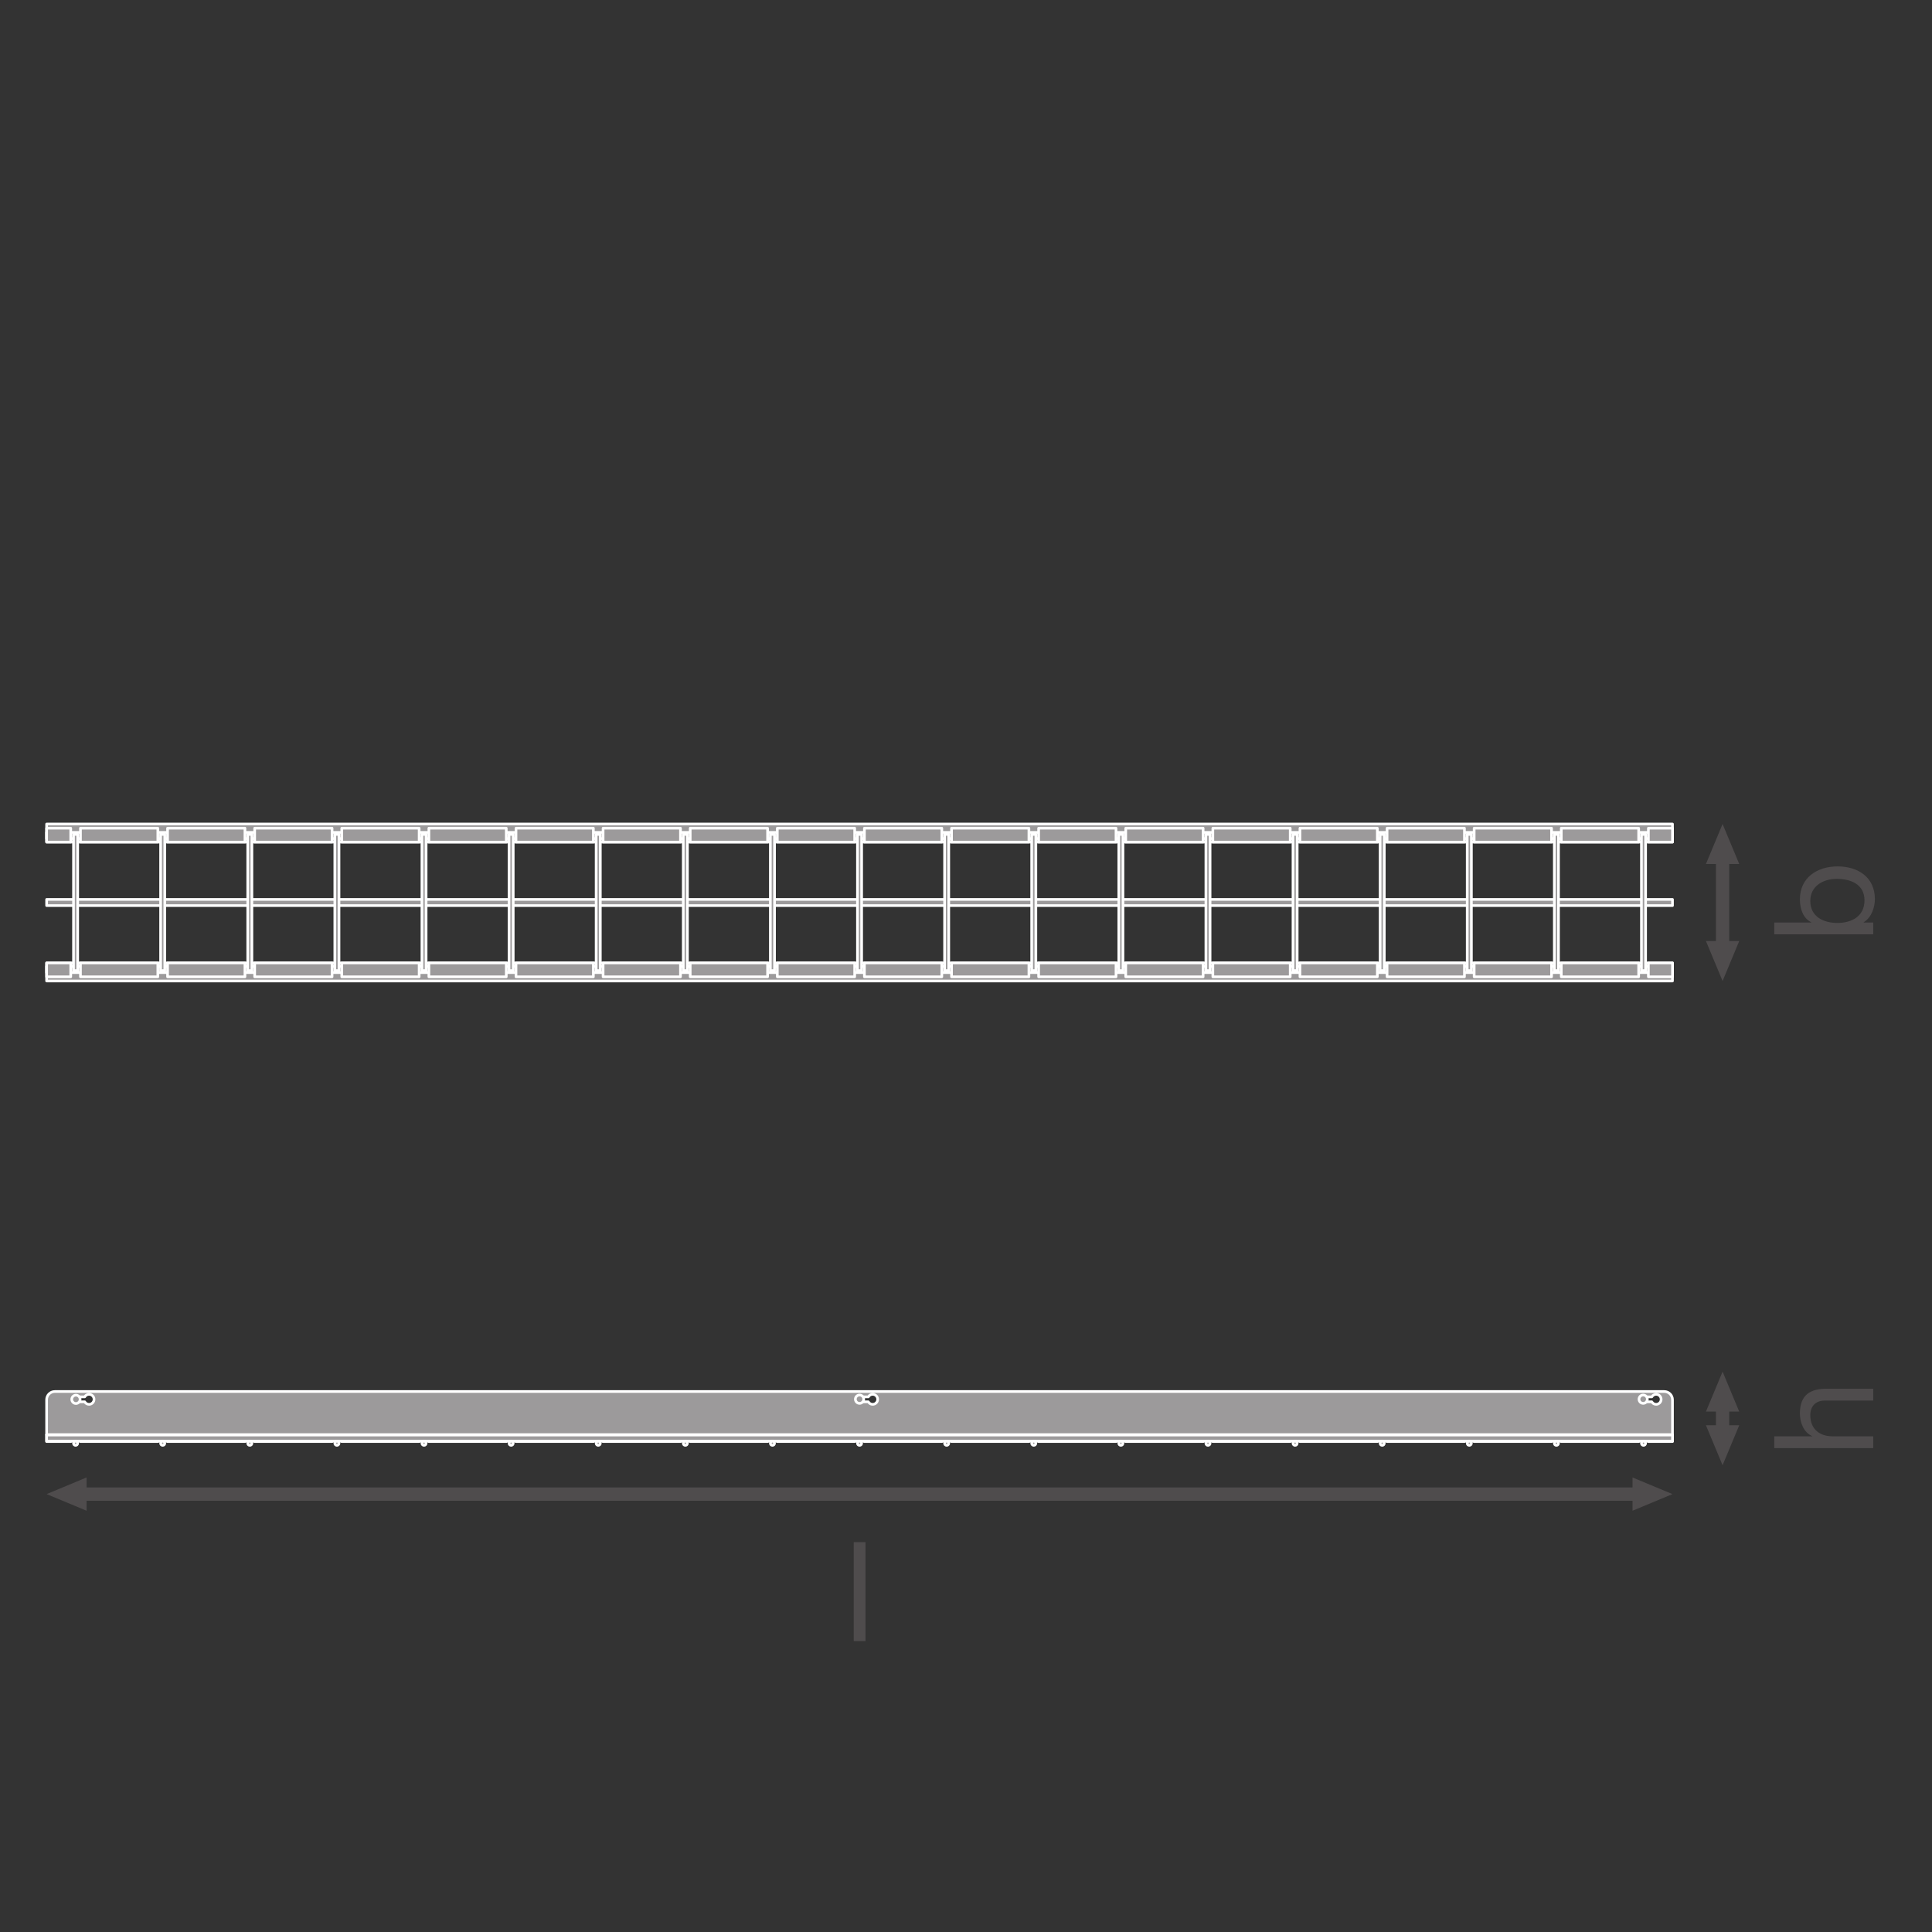 <?xml version="1.0" encoding="UTF-8" standalone="no"?>
<!-- Created with Inkscape (http://www.inkscape.org/) -->

<svg
   version="1.1"
   id="svg2413"
   xml:space="preserve"
   width="548.031"
   height="548.031"
   viewBox="0 0 548.031 548.031"
   xmlns="http://www.w3.org/2000/svg"
   xmlns:svg="http://www.w3.org/2000/svg"><rect x="0" y="0" width="548.031" height="548.031" fill="#333333" stroke="none"/><defs
     id="defs2417"><clipPath
       clipPathUnits="userSpaceOnUse"
       id="clipPath2671"><path
         d="M 0,411.023 H 411.023 V 0 H 0 Z"
         id="path2669" /></clipPath></defs><g
     id="g2419"
     transform="matrix(1.333,0,0,-1.333,0,548.031)"><g
       id="g2421"
       transform="translate(18.425,89.643)"><path
         d="M 0,0 -8.504,3.541 0,7.084 Z"
         style="fill:#4f4c4d;fill-opacity:1;fill-rule:nonzero;stroke:none"
         id="path2423" /></g><g
       id="g2425"
       transform="translate(347.397,89.643)"><path
         d="M 0,0 8.504,3.541 0,7.084 Z"
         style="fill:#4f4c4d;fill-opacity:1;fill-rule:nonzero;stroke:none"
         id="path2427" /></g><g
       id="g2429"
       transform="translate(349.343,93.184)"><path
         d="M 0,0 H -332.865"
         style="fill:none;stroke:#4f4c4d;stroke-width:2.835;stroke-linecap:butt;stroke-linejoin:round;stroke-miterlimit:3.864;stroke-dasharray:none;stroke-opacity:1"
         id="path2431" /></g><g
       id="g2433"
       transform="translate(370.104,210.876)"><path
         d="M 0,0 -3.541,-8.504 -7.084,0 Z"
         style="fill:#4f4c4d;fill-opacity:1;fill-rule:nonzero;stroke:none"
         id="path2435" /></g><g
       id="g2437"
       transform="translate(370.104,227.273)"><path
         d="M 0,0 -3.541,8.504 -7.084,0 Z"
         style="fill:#4f4c4d;fill-opacity:1;fill-rule:nonzero;stroke:none"
         id="path2439" /></g><g
       id="g2441"
       transform="translate(366.563,229.217)"><path
         d="M 0,0 V -20.288"
         style="fill:none;stroke:#4f4c4d;stroke-width:2.835;stroke-linecap:butt;stroke-linejoin:round;stroke-miterlimit:3.864;stroke-dasharray:none;stroke-opacity:1"
         id="path2443" /></g><g
       id="g2445"
       transform="translate(370.104,107.832)"><path
         d="M 0,0 -3.541,-8.504 -7.084,0 Z"
         style="fill:#4f4c4d;fill-opacity:1;fill-rule:nonzero;stroke:none"
         id="path2447" /></g><g
       id="g2449"
       transform="translate(370.104,110.739)"><path
         d="M 0,0 -3.541,8.504 -7.084,0 Z"
         style="fill:#4f4c4d;fill-opacity:1;fill-rule:nonzero;stroke:none"
         id="path2451" /></g><g
       id="g2453"
       transform="translate(366.563,112.683)"><path
         d="M 0,0 V -6.799"
         style="fill:none;stroke:#4f4c4d;stroke-width:2.835;stroke-linecap:butt;stroke-linejoin:round;stroke-miterlimit:3.864;stroke-dasharray:none;stroke-opacity:1"
         id="path2455" /></g><path
       d="M 355.901,235.777 H 9.921 v -3.843 h 345.98 z"
       style="fill:#9c9a9b;fill-opacity:1;fill-rule:nonzero;stroke:#ffffff;stroke-width:0.567;stroke-linecap:butt;stroke-linejoin:round;stroke-miterlimit:3.864;stroke-dasharray:none;stroke-opacity:1"
       id="path2457" /><path
       d="M 355.901,206.216 H 9.921 v -3.843 h 345.98 z"
       style="fill:#9c9a9b;fill-opacity:1;fill-rule:nonzero;stroke:#ffffff;stroke-width:0.567;stroke-linecap:butt;stroke-linejoin:round;stroke-miterlimit:3.864;stroke-dasharray:none;stroke-opacity:1"
       id="path2459" /><path
       d="m 9.921,233.988 h 345.98 v -1.315 H 9.921 Z"
       style="fill:#9c9a9b;fill-opacity:1;fill-rule:nonzero;stroke:#ffffff;stroke-width:0.567;stroke-linecap:butt;stroke-linejoin:round;stroke-miterlimit:3.864;stroke-dasharray:none;stroke-opacity:1"
       id="path2461" /><path
       d="m 9.922,219.732 h 345.979 v -1.315 H 9.922 Z"
       style="fill:#9c9a9b;fill-opacity:1;fill-rule:nonzero;stroke:#ffffff;stroke-width:0.567;stroke-linecap:butt;stroke-linejoin:round;stroke-miterlimit:3.864;stroke-dasharray:none;stroke-opacity:1"
       id="path2463" /><path
       d="m 9.921,205.477 h 345.98 v -1.315 H 9.921 Z"
       style="fill:#9c9a9b;fill-opacity:1;fill-rule:nonzero;stroke:#ffffff;stroke-width:0.567;stroke-linecap:butt;stroke-linejoin:round;stroke-miterlimit:3.864;stroke-dasharray:none;stroke-opacity:1"
       id="path2465" /><path
       d="m 34.178,204.59 h 0.887 v 28.97 h -0.887 z"
       style="fill:#9c9a9b;fill-opacity:1;fill-rule:nonzero;stroke:none"
       id="path2467" /><path
       d="m 35.066,204.59 h -0.887 v 28.97 h 0.887 z"
       style="fill:none;stroke:#ffffff;stroke-width:0.567;stroke-linecap:butt;stroke-linejoin:round;stroke-miterlimit:3.864;stroke-dasharray:none;stroke-opacity:1"
       id="path2469" /><path
       d="m 52.715,204.59 h 0.887 v 28.97 h -0.887 z"
       style="fill:#9c9a9b;fill-opacity:1;fill-rule:nonzero;stroke:none"
       id="path2471" /><path
       d="m 53.602,204.59 h -0.887 v 28.97 h 0.887 z"
       style="fill:none;stroke:#ffffff;stroke-width:0.567;stroke-linecap:butt;stroke-linejoin:round;stroke-miterlimit:3.864;stroke-dasharray:none;stroke-opacity:1"
       id="path2473" /><path
       d="m 71.251,204.59 h 0.887 v 28.97 h -0.887 z"
       style="fill:#9c9a9b;fill-opacity:1;fill-rule:nonzero;stroke:none"
       id="path2475" /><path
       d="m 72.138,204.59 h -0.887 v 28.97 h 0.887 z"
       style="fill:none;stroke:#ffffff;stroke-width:0.567;stroke-linecap:butt;stroke-linejoin:round;stroke-miterlimit:3.864;stroke-dasharray:none;stroke-opacity:1"
       id="path2477" /><path
       d="m 89.788,204.59 h 0.887 v 28.97 h -0.887 z"
       style="fill:#9c9a9b;fill-opacity:1;fill-rule:nonzero;stroke:none"
       id="path2479" /><path
       d="m 90.674,204.59 h -0.887 v 28.97 h 0.887 z"
       style="fill:none;stroke:#ffffff;stroke-width:0.567;stroke-linecap:butt;stroke-linejoin:round;stroke-miterlimit:3.864;stroke-dasharray:none;stroke-opacity:1"
       id="path2481" /><path
       d="m 108.324,204.59 h 0.887 v 28.97 h -0.887 z"
       style="fill:#9c9a9b;fill-opacity:1;fill-rule:nonzero;stroke:none"
       id="path2483" /><path
       d="m 109.21,204.59 h -0.887 v 28.97 h 0.887 z"
       style="fill:none;stroke:#ffffff;stroke-width:0.567;stroke-linecap:butt;stroke-linejoin:round;stroke-miterlimit:3.864;stroke-dasharray:none;stroke-opacity:1"
       id="path2485" /><path
       d="m 126.859,204.59 h 0.887 v 28.97 h -0.887 z"
       style="fill:#9c9a9b;fill-opacity:1;fill-rule:nonzero;stroke:none"
       id="path2487" /><path
       d="m 127.747,204.59 h -0.887 v 28.97 h 0.887 z"
       style="fill:none;stroke:#ffffff;stroke-width:0.567;stroke-linecap:butt;stroke-linejoin:round;stroke-miterlimit:3.864;stroke-dasharray:none;stroke-opacity:1"
       id="path2489" /><path
       d="m 145.396,204.59 h 0.887 v 28.97 h -0.887 z"
       style="fill:#9c9a9b;fill-opacity:1;fill-rule:nonzero;stroke:none"
       id="path2491" /><path
       d="m 146.283,204.59 h -0.887 v 28.97 h 0.887 z"
       style="fill:none;stroke:#ffffff;stroke-width:0.567;stroke-linecap:butt;stroke-linejoin:round;stroke-miterlimit:3.864;stroke-dasharray:none;stroke-opacity:1"
       id="path2493" /><path
       d="m 163.932,204.59 h 0.887 v 28.97 h -0.887 z"
       style="fill:#9c9a9b;fill-opacity:1;fill-rule:nonzero;stroke:none"
       id="path2495" /><path
       d="m 164.819,204.59 h -0.887 v 28.97 h 0.887 z"
       style="fill:none;stroke:#ffffff;stroke-width:0.567;stroke-linecap:butt;stroke-linejoin:round;stroke-miterlimit:3.864;stroke-dasharray:none;stroke-opacity:1"
       id="path2497" /><path
       d="m 182.469,204.59 h 0.886 v 28.97 h -0.886 z"
       style="fill:#9c9a9b;fill-opacity:1;fill-rule:nonzero;stroke:none"
       id="path2499" /><path
       d="m 183.355,204.59 h -0.887 v 28.97 h 0.887 z"
       style="fill:none;stroke:#ffffff;stroke-width:0.567;stroke-linecap:butt;stroke-linejoin:round;stroke-miterlimit:3.864;stroke-dasharray:none;stroke-opacity:1"
       id="path2501" /><path
       d="m 201.005,204.59 h 0.887 v 28.97 h -0.887 z"
       style="fill:#9c9a9b;fill-opacity:1;fill-rule:nonzero;stroke:none"
       id="path2503" /><path
       d="m 201.892,204.59 h -0.887 v 28.97 h 0.887 z"
       style="fill:none;stroke:#ffffff;stroke-width:0.567;stroke-linecap:butt;stroke-linejoin:round;stroke-miterlimit:3.864;stroke-dasharray:none;stroke-opacity:1"
       id="path2505" /><path
       d="m 219.541,204.59 h 0.887 v 28.97 h -0.887 z"
       style="fill:#9c9a9b;fill-opacity:1;fill-rule:nonzero;stroke:none"
       id="path2507" /><path
       d="m 220.428,204.59 h -0.887 v 28.97 h 0.887 z"
       style="fill:none;stroke:#ffffff;stroke-width:0.567;stroke-linecap:butt;stroke-linejoin:round;stroke-miterlimit:3.864;stroke-dasharray:none;stroke-opacity:1"
       id="path2509" /><path
       d="m 238.077,204.59 h 0.887 v 28.97 h -0.887 z"
       style="fill:#9c9a9b;fill-opacity:1;fill-rule:nonzero;stroke:none"
       id="path2511" /><path
       d="m 238.964,204.59 h -0.887 v 28.97 h 0.887 z"
       style="fill:none;stroke:#ffffff;stroke-width:0.567;stroke-linecap:butt;stroke-linejoin:round;stroke-miterlimit:3.864;stroke-dasharray:none;stroke-opacity:1"
       id="path2513" /><path
       d="m 256.613,204.59 h 0.886 v 28.97 h -0.886 z"
       style="fill:#9c9a9b;fill-opacity:1;fill-rule:nonzero;stroke:none"
       id="path2515" /><path
       d="m 257.5,204.59 h -0.887 v 28.97 h 0.887 z"
       style="fill:none;stroke:#ffffff;stroke-width:0.567;stroke-linecap:butt;stroke-linejoin:round;stroke-miterlimit:3.864;stroke-dasharray:none;stroke-opacity:1"
       id="path2517" /><path
       d="m 275.15,204.59 h 0.887 v 28.97 h -0.887 z"
       style="fill:#9c9a9b;fill-opacity:1;fill-rule:nonzero;stroke:none"
       id="path2519" /><path
       d="m 276.037,204.59 h -0.887 v 28.97 h 0.887 z"
       style="fill:none;stroke:#ffffff;stroke-width:0.567;stroke-linecap:butt;stroke-linejoin:round;stroke-miterlimit:3.864;stroke-dasharray:none;stroke-opacity:1"
       id="path2521" /><path
       d="m 293.686,204.59 h 0.887 v 28.97 h -0.887 z"
       style="fill:#9c9a9b;fill-opacity:1;fill-rule:nonzero;stroke:none"
       id="path2523" /><path
       d="m 294.573,204.59 h -0.887 v 28.97 h 0.887 z"
       style="fill:none;stroke:#ffffff;stroke-width:0.567;stroke-linecap:butt;stroke-linejoin:round;stroke-miterlimit:3.864;stroke-dasharray:none;stroke-opacity:1"
       id="path2525" /><path
       d="m 312.222,204.59 h 0.887 v 28.97 h -0.887 z"
       style="fill:#9c9a9b;fill-opacity:1;fill-rule:nonzero;stroke:none"
       id="path2527" /><path
       d="m 313.109,204.59 h -0.887 v 28.97 h 0.887 z"
       style="fill:none;stroke:#ffffff;stroke-width:0.567;stroke-linecap:butt;stroke-linejoin:round;stroke-miterlimit:3.864;stroke-dasharray:none;stroke-opacity:1"
       id="path2529" /><path
       d="m 330.758,204.59 h 0.887 v 28.97 h -0.887 z"
       style="fill:#9c9a9b;fill-opacity:1;fill-rule:nonzero;stroke:none"
       id="path2531" /><path
       d="m 331.645,204.59 h -0.887 v 28.97 h 0.887 z"
       style="fill:none;stroke:#ffffff;stroke-width:0.567;stroke-linecap:butt;stroke-linejoin:round;stroke-miterlimit:3.864;stroke-dasharray:none;stroke-opacity:1"
       id="path2533" /><path
       d="m 349.294,204.59 h 0.887 v 28.97 h -0.887 z"
       style="fill:#9c9a9b;fill-opacity:1;fill-rule:nonzero;stroke:none"
       id="path2535" /><path
       d="m 349.293,204.59 h 0.887 v 28.97 h -0.887 z"
       style="fill:none;stroke:#ffffff;stroke-width:0.567;stroke-linecap:butt;stroke-linejoin:round;stroke-miterlimit:3.864;stroke-dasharray:none;stroke-opacity:1"
       id="path2537" /><path
       d="m 15.643,204.59 h 0.887 v 28.97 h -0.887 z"
       style="fill:#9c9a9b;fill-opacity:1;fill-rule:nonzero;stroke:none"
       id="path2539" /><path
       d="m 16.529,204.59 h -0.887 v 28.97 h 0.887 z"
       style="fill:none;stroke:#ffffff;stroke-width:0.567;stroke-linecap:butt;stroke-linejoin:round;stroke-miterlimit:3.864;stroke-dasharray:none;stroke-opacity:1"
       id="path2541" /><path
       d="m 15.051,231.934 h -5.13 v 2.956 h 5.13 z"
       style="fill:#9c9a9b;fill-opacity:1;fill-rule:nonzero;stroke:#ffffff;stroke-width:0.567;stroke-linecap:butt;stroke-linejoin:round;stroke-miterlimit:3.864;stroke-dasharray:none;stroke-opacity:1"
       id="path2543" /><path
       d="M 33.587,231.934 H 17.12 v 2.956 h 16.467 z"
       style="fill:#9c9a9b;fill-opacity:1;fill-rule:nonzero;stroke:#ffffff;stroke-width:0.567;stroke-linecap:butt;stroke-linejoin:round;stroke-miterlimit:3.864;stroke-dasharray:none;stroke-opacity:1"
       id="path2545" /><path
       d="m 15.051,206.216 h -5.13 v -2.956 h 5.13 z"
       style="fill:#9c9a9b;fill-opacity:1;fill-rule:nonzero;stroke:#ffffff;stroke-width:0.567;stroke-linecap:butt;stroke-linejoin:round;stroke-miterlimit:3.864;stroke-dasharray:none;stroke-opacity:1"
       id="path2547" /><path
       d="M 33.587,206.216 H 17.12 v -2.956 h 16.467 z"
       style="fill:#9c9a9b;fill-opacity:1;fill-rule:nonzero;stroke:#ffffff;stroke-width:0.567;stroke-linecap:butt;stroke-linejoin:round;stroke-miterlimit:3.864;stroke-dasharray:none;stroke-opacity:1"
       id="path2549" /><path
       d="M 52.124,231.934 H 35.657 v 2.956 h 16.467 z"
       style="fill:#9c9a9b;fill-opacity:1;fill-rule:nonzero;stroke:#ffffff;stroke-width:0.567;stroke-linecap:butt;stroke-linejoin:round;stroke-miterlimit:3.864;stroke-dasharray:none;stroke-opacity:1"
       id="path2551" /><path
       d="M 52.124,206.216 H 35.657 v -2.956 h 16.467 z"
       style="fill:#9c9a9b;fill-opacity:1;fill-rule:nonzero;stroke:#ffffff;stroke-width:0.567;stroke-linecap:butt;stroke-linejoin:round;stroke-miterlimit:3.864;stroke-dasharray:none;stroke-opacity:1"
       id="path2553" /><path
       d="M 70.66,231.934 H 54.193 v 2.956 H 70.66 Z"
       style="fill:#9c9a9b;fill-opacity:1;fill-rule:nonzero;stroke:#ffffff;stroke-width:0.567;stroke-linecap:butt;stroke-linejoin:round;stroke-miterlimit:3.864;stroke-dasharray:none;stroke-opacity:1"
       id="path2555" /><path
       d="M 70.66,206.216 H 54.193 V 203.26 H 70.66 Z"
       style="fill:#9c9a9b;fill-opacity:1;fill-rule:nonzero;stroke:#ffffff;stroke-width:0.567;stroke-linecap:butt;stroke-linejoin:round;stroke-miterlimit:3.864;stroke-dasharray:none;stroke-opacity:1"
       id="path2557" /><path
       d="M 89.196,231.934 H 72.729 v 2.956 h 16.467 z"
       style="fill:#9c9a9b;fill-opacity:1;fill-rule:nonzero;stroke:#ffffff;stroke-width:0.567;stroke-linecap:butt;stroke-linejoin:round;stroke-miterlimit:3.864;stroke-dasharray:none;stroke-opacity:1"
       id="path2559" /><path
       d="M 89.196,206.216 H 72.729 v -2.956 h 16.467 z"
       style="fill:#9c9a9b;fill-opacity:1;fill-rule:nonzero;stroke:#ffffff;stroke-width:0.567;stroke-linecap:butt;stroke-linejoin:round;stroke-miterlimit:3.864;stroke-dasharray:none;stroke-opacity:1"
       id="path2561" /><path
       d="M 107.732,231.934 H 91.265 v 2.956 h 16.467 z"
       style="fill:#9c9a9b;fill-opacity:1;fill-rule:nonzero;stroke:#ffffff;stroke-width:0.567;stroke-linecap:butt;stroke-linejoin:round;stroke-miterlimit:3.864;stroke-dasharray:none;stroke-opacity:1"
       id="path2563" /><path
       d="M 107.732,206.216 H 91.265 v -2.956 h 16.467 z"
       style="fill:#9c9a9b;fill-opacity:1;fill-rule:nonzero;stroke:#ffffff;stroke-width:0.567;stroke-linecap:butt;stroke-linejoin:round;stroke-miterlimit:3.864;stroke-dasharray:none;stroke-opacity:1"
       id="path2565" /><path
       d="m 126.269,231.934 h -16.467 v 2.956 h 16.467 z"
       style="fill:#9c9a9b;fill-opacity:1;fill-rule:nonzero;stroke:#ffffff;stroke-width:0.567;stroke-linecap:butt;stroke-linejoin:round;stroke-miterlimit:3.864;stroke-dasharray:none;stroke-opacity:1"
       id="path2567" /><path
       d="m 126.269,206.216 h -16.467 v -2.956 h 16.467 z"
       style="fill:#9c9a9b;fill-opacity:1;fill-rule:nonzero;stroke:#ffffff;stroke-width:0.567;stroke-linecap:butt;stroke-linejoin:round;stroke-miterlimit:3.864;stroke-dasharray:none;stroke-opacity:1"
       id="path2569" /><path
       d="m 144.805,231.934 h -16.467 v 2.956 h 16.467 z"
       style="fill:#9c9a9b;fill-opacity:1;fill-rule:nonzero;stroke:#ffffff;stroke-width:0.567;stroke-linecap:butt;stroke-linejoin:round;stroke-miterlimit:3.864;stroke-dasharray:none;stroke-opacity:1"
       id="path2571" /><path
       d="m 144.805,206.216 h -16.467 v -2.956 h 16.467 z"
       style="fill:#9c9a9b;fill-opacity:1;fill-rule:nonzero;stroke:#ffffff;stroke-width:0.567;stroke-linecap:butt;stroke-linejoin:round;stroke-miterlimit:3.864;stroke-dasharray:none;stroke-opacity:1"
       id="path2573" /><path
       d="m 163.341,231.934 h -16.467 v 2.956 h 16.467 z"
       style="fill:#9c9a9b;fill-opacity:1;fill-rule:nonzero;stroke:#ffffff;stroke-width:0.567;stroke-linecap:butt;stroke-linejoin:round;stroke-miterlimit:3.864;stroke-dasharray:none;stroke-opacity:1"
       id="path2575" /><path
       d="m 163.341,206.216 h -16.467 v -2.956 h 16.467 z"
       style="fill:#9c9a9b;fill-opacity:1;fill-rule:nonzero;stroke:#ffffff;stroke-width:0.567;stroke-linecap:butt;stroke-linejoin:round;stroke-miterlimit:3.864;stroke-dasharray:none;stroke-opacity:1"
       id="path2577" /><path
       d="M 181.877,231.934 H 165.41 v 2.956 h 16.467 z"
       style="fill:#9c9a9b;fill-opacity:1;fill-rule:nonzero;stroke:#ffffff;stroke-width:0.567;stroke-linecap:butt;stroke-linejoin:round;stroke-miterlimit:3.864;stroke-dasharray:none;stroke-opacity:1"
       id="path2579" /><path
       d="M 181.877,206.216 H 165.41 v -2.956 h 16.467 z"
       style="fill:#9c9a9b;fill-opacity:1;fill-rule:nonzero;stroke:#ffffff;stroke-width:0.567;stroke-linecap:butt;stroke-linejoin:round;stroke-miterlimit:3.864;stroke-dasharray:none;stroke-opacity:1"
       id="path2581" /><path
       d="m 200.413,231.934 h -16.467 v 2.956 h 16.467 z"
       style="fill:#9c9a9b;fill-opacity:1;fill-rule:nonzero;stroke:#ffffff;stroke-width:0.567;stroke-linecap:butt;stroke-linejoin:round;stroke-miterlimit:3.864;stroke-dasharray:none;stroke-opacity:1"
       id="path2583" /><path
       d="m 200.413,206.216 h -16.467 v -2.956 h 16.467 z"
       style="fill:#9c9a9b;fill-opacity:1;fill-rule:nonzero;stroke:#ffffff;stroke-width:0.567;stroke-linecap:butt;stroke-linejoin:round;stroke-miterlimit:3.864;stroke-dasharray:none;stroke-opacity:1"
       id="path2585" /><path
       d="m 218.95,231.934 h -16.467 v 2.956 h 16.467 z"
       style="fill:#9c9a9b;fill-opacity:1;fill-rule:nonzero;stroke:#ffffff;stroke-width:0.567;stroke-linecap:butt;stroke-linejoin:round;stroke-miterlimit:3.864;stroke-dasharray:none;stroke-opacity:1"
       id="path2587" /><path
       d="M 218.95,206.216 H 202.483 V 203.26 H 218.95 Z"
       style="fill:#9c9a9b;fill-opacity:1;fill-rule:nonzero;stroke:#ffffff;stroke-width:0.567;stroke-linecap:butt;stroke-linejoin:round;stroke-miterlimit:3.864;stroke-dasharray:none;stroke-opacity:1"
       id="path2589" /><path
       d="m 237.486,231.934 h -16.467 v 2.956 h 16.467 z"
       style="fill:#9c9a9b;fill-opacity:1;fill-rule:nonzero;stroke:#ffffff;stroke-width:0.567;stroke-linecap:butt;stroke-linejoin:round;stroke-miterlimit:3.864;stroke-dasharray:none;stroke-opacity:1"
       id="path2591" /><path
       d="m 237.486,206.216 h -16.467 v -2.956 h 16.467 z"
       style="fill:#9c9a9b;fill-opacity:1;fill-rule:nonzero;stroke:#ffffff;stroke-width:0.567;stroke-linecap:butt;stroke-linejoin:round;stroke-miterlimit:3.864;stroke-dasharray:none;stroke-opacity:1"
       id="path2593" /><path
       d="m 256.022,231.934 h -16.467 v 2.956 h 16.467 z"
       style="fill:#9c9a9b;fill-opacity:1;fill-rule:nonzero;stroke:#ffffff;stroke-width:0.567;stroke-linecap:butt;stroke-linejoin:round;stroke-miterlimit:3.864;stroke-dasharray:none;stroke-opacity:1"
       id="path2595" /><path
       d="m 256.022,206.216 h -16.467 v -2.956 h 16.467 z"
       style="fill:#9c9a9b;fill-opacity:1;fill-rule:nonzero;stroke:#ffffff;stroke-width:0.567;stroke-linecap:butt;stroke-linejoin:round;stroke-miterlimit:3.864;stroke-dasharray:none;stroke-opacity:1"
       id="path2597" /><path
       d="m 274.558,231.934 h -16.467 v 2.956 h 16.467 z"
       style="fill:#9c9a9b;fill-opacity:1;fill-rule:nonzero;stroke:#ffffff;stroke-width:0.567;stroke-linecap:butt;stroke-linejoin:round;stroke-miterlimit:3.864;stroke-dasharray:none;stroke-opacity:1"
       id="path2599" /><path
       d="m 274.558,206.216 h -16.467 v -2.956 h 16.467 z"
       style="fill:#9c9a9b;fill-opacity:1;fill-rule:nonzero;stroke:#ffffff;stroke-width:0.567;stroke-linecap:butt;stroke-linejoin:round;stroke-miterlimit:3.864;stroke-dasharray:none;stroke-opacity:1"
       id="path2601" /><path
       d="m 293.095,231.934 h -16.467 v 2.956 h 16.467 z"
       style="fill:#9c9a9b;fill-opacity:1;fill-rule:nonzero;stroke:#ffffff;stroke-width:0.567;stroke-linecap:butt;stroke-linejoin:round;stroke-miterlimit:3.864;stroke-dasharray:none;stroke-opacity:1"
       id="path2603" /><path
       d="m 293.095,206.216 h -16.467 v -2.956 h 16.467 z"
       style="fill:#9c9a9b;fill-opacity:1;fill-rule:nonzero;stroke:#ffffff;stroke-width:0.567;stroke-linecap:butt;stroke-linejoin:round;stroke-miterlimit:3.864;stroke-dasharray:none;stroke-opacity:1"
       id="path2605" /><path
       d="m 311.631,231.934 h -16.467 v 2.956 h 16.467 z"
       style="fill:#9c9a9b;fill-opacity:1;fill-rule:nonzero;stroke:#ffffff;stroke-width:0.567;stroke-linecap:butt;stroke-linejoin:round;stroke-miterlimit:3.864;stroke-dasharray:none;stroke-opacity:1"
       id="path2607" /><path
       d="m 311.631,206.216 h -16.467 v -2.956 h 16.467 z"
       style="fill:#9c9a9b;fill-opacity:1;fill-rule:nonzero;stroke:#ffffff;stroke-width:0.567;stroke-linecap:butt;stroke-linejoin:round;stroke-miterlimit:3.864;stroke-dasharray:none;stroke-opacity:1"
       id="path2609" /><path
       d="M 330.167,231.934 H 313.7 v 2.956 h 16.467 z"
       style="fill:#9c9a9b;fill-opacity:1;fill-rule:nonzero;stroke:#ffffff;stroke-width:0.567;stroke-linecap:butt;stroke-linejoin:round;stroke-miterlimit:3.864;stroke-dasharray:none;stroke-opacity:1"
       id="path2611" /><path
       d="M 330.167,206.216 H 313.7 v -2.956 h 16.467 z"
       style="fill:#9c9a9b;fill-opacity:1;fill-rule:nonzero;stroke:#ffffff;stroke-width:0.567;stroke-linecap:butt;stroke-linejoin:round;stroke-miterlimit:3.864;stroke-dasharray:none;stroke-opacity:1"
       id="path2613" /><path
       d="m 348.703,231.934 h -16.467 v 2.956 h 16.467 z"
       style="fill:#9c9a9b;fill-opacity:1;fill-rule:nonzero;stroke:#ffffff;stroke-width:0.567;stroke-linecap:butt;stroke-linejoin:round;stroke-miterlimit:3.864;stroke-dasharray:none;stroke-opacity:1"
       id="path2615" /><path
       d="m 348.703,206.216 h -16.467 v -2.956 h 16.467 z"
       style="fill:#9c9a9b;fill-opacity:1;fill-rule:nonzero;stroke:#ffffff;stroke-width:0.567;stroke-linecap:butt;stroke-linejoin:round;stroke-miterlimit:3.864;stroke-dasharray:none;stroke-opacity:1"
       id="path2617" /><path
       d="m 355.901,231.934 h -5.129 v 2.956 h 5.129 z"
       style="fill:#9c9a9b;fill-opacity:1;fill-rule:nonzero;stroke:#ffffff;stroke-width:0.567;stroke-linecap:butt;stroke-linejoin:round;stroke-miterlimit:3.864;stroke-dasharray:none;stroke-opacity:1"
       id="path2619" /><path
       d="m 355.901,206.216 h -5.129 v -2.956 h 5.129 z"
       style="fill:#9c9a9b;fill-opacity:1;fill-rule:nonzero;stroke:#ffffff;stroke-width:0.567;stroke-linecap:butt;stroke-linejoin:round;stroke-miterlimit:3.864;stroke-dasharray:none;stroke-opacity:1"
       id="path2621" /><path
       d="m 15.051,104.366 h -5.13 v 1.478 h 5.13 z"
       style="fill:#9c9a9b;fill-opacity:1;fill-rule:nonzero;stroke:#ffffff;stroke-width:0.567;stroke-linecap:butt;stroke-linejoin:round;stroke-miterlimit:3.864;stroke-dasharray:none;stroke-opacity:1"
       id="path2623" /><path
       d="M 33.587,104.366 H 17.12 v 1.478 h 16.467 z"
       style="fill:#9c9a9b;fill-opacity:1;fill-rule:nonzero;stroke:#ffffff;stroke-width:0.567;stroke-linecap:butt;stroke-linejoin:round;stroke-miterlimit:3.864;stroke-dasharray:none;stroke-opacity:1"
       id="path2625" /><path
       d="M 52.124,104.366 H 35.657 v 1.478 h 16.467 z"
       style="fill:#9c9a9b;fill-opacity:1;fill-rule:nonzero;stroke:#ffffff;stroke-width:0.567;stroke-linecap:butt;stroke-linejoin:round;stroke-miterlimit:3.864;stroke-dasharray:none;stroke-opacity:1"
       id="path2627" /><path
       d="M 70.66,104.366 H 54.193 v 1.478 H 70.66 Z"
       style="fill:#9c9a9b;fill-opacity:1;fill-rule:nonzero;stroke:#ffffff;stroke-width:0.567;stroke-linecap:butt;stroke-linejoin:round;stroke-miterlimit:3.864;stroke-dasharray:none;stroke-opacity:1"
       id="path2629" /><path
       d="M 89.196,104.366 H 72.729 v 1.478 h 16.467 z"
       style="fill:#9c9a9b;fill-opacity:1;fill-rule:nonzero;stroke:#ffffff;stroke-width:0.567;stroke-linecap:butt;stroke-linejoin:round;stroke-miterlimit:3.864;stroke-dasharray:none;stroke-opacity:1"
       id="path2631" /><path
       d="M 107.732,104.366 H 91.265 v 1.478 h 16.467 z"
       style="fill:#9c9a9b;fill-opacity:1;fill-rule:nonzero;stroke:#ffffff;stroke-width:0.567;stroke-linecap:butt;stroke-linejoin:round;stroke-miterlimit:3.864;stroke-dasharray:none;stroke-opacity:1"
       id="path2633" /><path
       d="m 126.269,104.366 h -16.467 v 1.478 h 16.467 z"
       style="fill:#9c9a9b;fill-opacity:1;fill-rule:nonzero;stroke:#ffffff;stroke-width:0.567;stroke-linecap:butt;stroke-linejoin:round;stroke-miterlimit:3.864;stroke-dasharray:none;stroke-opacity:1"
       id="path2635" /><path
       d="m 144.805,104.366 h -16.467 v 1.478 h 16.467 z"
       style="fill:#9c9a9b;fill-opacity:1;fill-rule:nonzero;stroke:#ffffff;stroke-width:0.567;stroke-linecap:butt;stroke-linejoin:round;stroke-miterlimit:3.864;stroke-dasharray:none;stroke-opacity:1"
       id="path2637" /><path
       d="m 163.341,104.366 h -16.467 v 1.478 h 16.467 z"
       style="fill:#9c9a9b;fill-opacity:1;fill-rule:nonzero;stroke:#ffffff;stroke-width:0.567;stroke-linecap:butt;stroke-linejoin:round;stroke-miterlimit:3.864;stroke-dasharray:none;stroke-opacity:1"
       id="path2639" /><path
       d="M 181.877,104.366 H 165.41 v 1.478 h 16.467 z"
       style="fill:#9c9a9b;fill-opacity:1;fill-rule:nonzero;stroke:#ffffff;stroke-width:0.567;stroke-linecap:butt;stroke-linejoin:round;stroke-miterlimit:3.864;stroke-dasharray:none;stroke-opacity:1"
       id="path2641" /><path
       d="m 200.413,104.366 h -16.467 v 1.478 h 16.467 z"
       style="fill:#9c9a9b;fill-opacity:1;fill-rule:nonzero;stroke:#ffffff;stroke-width:0.567;stroke-linecap:butt;stroke-linejoin:round;stroke-miterlimit:3.864;stroke-dasharray:none;stroke-opacity:1"
       id="path2643" /><path
       d="m 218.95,104.366 h -16.467 v 1.478 h 16.467 z"
       style="fill:#9c9a9b;fill-opacity:1;fill-rule:nonzero;stroke:#ffffff;stroke-width:0.567;stroke-linecap:butt;stroke-linejoin:round;stroke-miterlimit:3.864;stroke-dasharray:none;stroke-opacity:1"
       id="path2645" /><path
       d="m 237.486,104.366 h -16.467 v 1.478 h 16.467 z"
       style="fill:#9c9a9b;fill-opacity:1;fill-rule:nonzero;stroke:#ffffff;stroke-width:0.567;stroke-linecap:butt;stroke-linejoin:round;stroke-miterlimit:3.864;stroke-dasharray:none;stroke-opacity:1"
       id="path2647" /><path
       d="m 256.022,104.366 h -16.467 v 1.478 h 16.467 z"
       style="fill:#9c9a9b;fill-opacity:1;fill-rule:nonzero;stroke:#ffffff;stroke-width:0.567;stroke-linecap:butt;stroke-linejoin:round;stroke-miterlimit:3.864;stroke-dasharray:none;stroke-opacity:1"
       id="path2649" /><path
       d="m 274.558,104.366 h -16.467 v 1.478 h 16.467 z"
       style="fill:#9c9a9b;fill-opacity:1;fill-rule:nonzero;stroke:#ffffff;stroke-width:0.567;stroke-linecap:butt;stroke-linejoin:round;stroke-miterlimit:3.864;stroke-dasharray:none;stroke-opacity:1"
       id="path2651" /><path
       d="m 293.095,104.366 h -16.467 v 1.478 h 16.467 z"
       style="fill:#9c9a9b;fill-opacity:1;fill-rule:nonzero;stroke:#ffffff;stroke-width:0.567;stroke-linecap:butt;stroke-linejoin:round;stroke-miterlimit:3.864;stroke-dasharray:none;stroke-opacity:1"
       id="path2653" /><path
       d="m 311.631,104.366 h -16.467 v 1.478 h 16.467 z"
       style="fill:#9c9a9b;fill-opacity:1;fill-rule:nonzero;stroke:#ffffff;stroke-width:0.567;stroke-linecap:butt;stroke-linejoin:round;stroke-miterlimit:3.864;stroke-dasharray:none;stroke-opacity:1"
       id="path2655" /><path
       d="M 330.167,104.366 H 313.7 v 1.478 h 16.467 z"
       style="fill:#9c9a9b;fill-opacity:1;fill-rule:nonzero;stroke:#ffffff;stroke-width:0.567;stroke-linecap:butt;stroke-linejoin:round;stroke-miterlimit:3.864;stroke-dasharray:none;stroke-opacity:1"
       id="path2657" /><path
       d="m 348.703,104.366 h -16.467 v 1.478 h 16.467 z"
       style="fill:#9c9a9b;fill-opacity:1;fill-rule:nonzero;stroke:#ffffff;stroke-width:0.567;stroke-linecap:butt;stroke-linejoin:round;stroke-miterlimit:3.864;stroke-dasharray:none;stroke-opacity:1"
       id="path2659" /><path
       d="m 355.901,104.366 h -5.129 v 1.478 h 5.129 z"
       style="fill:#9c9a9b;fill-opacity:1;fill-rule:nonzero;stroke:#ffffff;stroke-width:0.567;stroke-linecap:butt;stroke-linejoin:round;stroke-miterlimit:3.864;stroke-dasharray:none;stroke-opacity:1"
       id="path2661" /><path
       d="m 9.921,105.763 h 345.98 v -1.315 H 9.921 Z"
       style="fill:#9c9a9b;fill-opacity:1;fill-rule:nonzero;stroke:#ffffff;stroke-width:0.567;stroke-linecap:butt;stroke-linejoin:round;stroke-miterlimit:3.864;stroke-dasharray:none;stroke-opacity:1"
       id="path2663" /><g
       id="g2665"><g
         id="g2667"
         clip-path="url(#clipPath2671)"><g
           id="g2673"
           transform="translate(16.529,103.999)"><path
             d="m 0,0 c 0,-0.245 -0.199,-0.443 -0.443,-0.443 -0.245,0 -0.444,0.198 -0.444,0.443 0,0.245 0.199,0.443 0.444,0.443 C -0.199,0.443 0,0.245 0,0"
             style="fill:#9c9a9b;fill-opacity:1;fill-rule:nonzero;stroke:none"
             id="path2675" /></g><g
           id="g2677"
           transform="translate(16.529,103.999)"><path
             d="m 0,0 c 0,-0.245 -0.199,-0.443 -0.443,-0.443 -0.245,0 -0.444,0.198 -0.444,0.443 0,0.245 0.199,0.443 0.444,0.443 C -0.199,0.443 0,0.245 0,0 Z"
             style="fill:none;stroke:#ffffff;stroke-width:0.567;stroke-linecap:butt;stroke-linejoin:round;stroke-miterlimit:3.864;stroke-dasharray:none;stroke-opacity:1"
             id="path2679" /></g><g
           id="g2681"
           transform="translate(35.066,103.999)"><path
             d="m 0,0 c 0,-0.245 -0.199,-0.443 -0.443,-0.443 -0.245,0 -0.444,0.198 -0.444,0.443 0,0.245 0.199,0.443 0.444,0.443 C -0.199,0.443 0,0.245 0,0"
             style="fill:#9c9a9b;fill-opacity:1;fill-rule:nonzero;stroke:none"
             id="path2683" /></g><g
           id="g2685"
           transform="translate(35.066,103.999)"><path
             d="m 0,0 c 0,-0.245 -0.199,-0.443 -0.443,-0.443 -0.245,0 -0.444,0.198 -0.444,0.443 0,0.245 0.199,0.443 0.444,0.443 C -0.199,0.443 0,0.245 0,0 Z"
             style="fill:none;stroke:#ffffff;stroke-width:0.567;stroke-linecap:butt;stroke-linejoin:round;stroke-miterlimit:3.864;stroke-dasharray:none;stroke-opacity:1"
             id="path2687" /></g><g
           id="g2689"
           transform="translate(53.602,103.999)"><path
             d="m 0,0 c 0,-0.245 -0.199,-0.443 -0.443,-0.443 -0.245,0 -0.444,0.198 -0.444,0.443 0,0.245 0.199,0.443 0.444,0.443 C -0.199,0.443 0,0.245 0,0"
             style="fill:#9c9a9b;fill-opacity:1;fill-rule:nonzero;stroke:none"
             id="path2691" /></g><g
           id="g2693"
           transform="translate(53.602,103.999)"><path
             d="m 0,0 c 0,-0.245 -0.199,-0.443 -0.443,-0.443 -0.245,0 -0.444,0.198 -0.444,0.443 0,0.245 0.199,0.443 0.444,0.443 C -0.199,0.443 0,0.245 0,0 Z"
             style="fill:none;stroke:#ffffff;stroke-width:0.567;stroke-linecap:butt;stroke-linejoin:round;stroke-miterlimit:3.864;stroke-dasharray:none;stroke-opacity:1"
             id="path2695" /></g><g
           id="g2697"
           transform="translate(72.138,103.999)"><path
             d="m 0,0 c 0,-0.245 -0.199,-0.443 -0.443,-0.443 -0.245,0 -0.444,0.198 -0.444,0.443 0,0.245 0.199,0.443 0.444,0.443 C -0.199,0.443 0,0.245 0,0"
             style="fill:#9c9a9b;fill-opacity:1;fill-rule:nonzero;stroke:none"
             id="path2699" /></g><g
           id="g2701"
           transform="translate(72.138,103.999)"><path
             d="m 0,0 c 0,-0.245 -0.199,-0.443 -0.443,-0.443 -0.245,0 -0.444,0.198 -0.444,0.443 0,0.245 0.199,0.443 0.444,0.443 C -0.199,0.443 0,0.245 0,0 Z"
             style="fill:none;stroke:#ffffff;stroke-width:0.567;stroke-linecap:butt;stroke-linejoin:round;stroke-miterlimit:3.864;stroke-dasharray:none;stroke-opacity:1"
             id="path2703" /></g><g
           id="g2705"
           transform="translate(90.674,103.999)"><path
             d="m 0,0 c 0,-0.245 -0.199,-0.443 -0.443,-0.443 -0.245,0 -0.444,0.198 -0.444,0.443 0,0.245 0.199,0.443 0.444,0.443 C -0.199,0.443 0,0.245 0,0"
             style="fill:#9c9a9b;fill-opacity:1;fill-rule:nonzero;stroke:none"
             id="path2707" /></g><g
           id="g2709"
           transform="translate(90.674,103.999)"><path
             d="m 0,0 c 0,-0.245 -0.199,-0.443 -0.443,-0.443 -0.245,0 -0.444,0.198 -0.444,0.443 0,0.245 0.199,0.443 0.444,0.443 C -0.199,0.443 0,0.245 0,0 Z"
             style="fill:none;stroke:#ffffff;stroke-width:0.567;stroke-linecap:butt;stroke-linejoin:round;stroke-miterlimit:3.864;stroke-dasharray:none;stroke-opacity:1"
             id="path2711" /></g><g
           id="g2713"
           transform="translate(109.21,103.999)"><path
             d="m 0,0 c 0,-0.245 -0.198,-0.443 -0.443,-0.443 -0.245,0 -0.444,0.198 -0.444,0.443 0,0.245 0.199,0.443 0.444,0.443 C -0.198,0.443 0,0.245 0,0"
             style="fill:#9c9a9b;fill-opacity:1;fill-rule:nonzero;stroke:none"
             id="path2715" /></g><g
           id="g2717"
           transform="translate(109.21,103.999)"><path
             d="m 0,0 c 0,-0.245 -0.198,-0.443 -0.443,-0.443 -0.245,0 -0.444,0.198 -0.444,0.443 0,0.245 0.199,0.443 0.444,0.443 C -0.198,0.443 0,0.245 0,0 Z"
             style="fill:none;stroke:#ffffff;stroke-width:0.567;stroke-linecap:butt;stroke-linejoin:round;stroke-miterlimit:3.864;stroke-dasharray:none;stroke-opacity:1"
             id="path2719" /></g><g
           id="g2721"
           transform="translate(127.747,103.999)"><path
             d="m 0,0 c 0,-0.245 -0.199,-0.443 -0.443,-0.443 -0.245,0 -0.444,0.198 -0.444,0.443 0,0.245 0.199,0.443 0.444,0.443 C -0.199,0.443 0,0.245 0,0"
             style="fill:#9c9a9b;fill-opacity:1;fill-rule:nonzero;stroke:none"
             id="path2723" /></g><g
           id="g2725"
           transform="translate(127.747,103.999)"><path
             d="m 0,0 c 0,-0.245 -0.199,-0.443 -0.443,-0.443 -0.245,0 -0.444,0.198 -0.444,0.443 0,0.245 0.199,0.443 0.444,0.443 C -0.199,0.443 0,0.245 0,0 Z"
             style="fill:none;stroke:#ffffff;stroke-width:0.567;stroke-linecap:butt;stroke-linejoin:round;stroke-miterlimit:3.864;stroke-dasharray:none;stroke-opacity:1"
             id="path2727" /></g><g
           id="g2729"
           transform="translate(146.283,103.999)"><path
             d="m 0,0 c 0,-0.245 -0.199,-0.443 -0.443,-0.443 -0.245,0 -0.444,0.198 -0.444,0.443 0,0.245 0.199,0.443 0.444,0.443 C -0.199,0.443 0,0.245 0,0"
             style="fill:#9c9a9b;fill-opacity:1;fill-rule:nonzero;stroke:none"
             id="path2731" /></g><g
           id="g2733"
           transform="translate(146.283,103.999)"><path
             d="m 0,0 c 0,-0.245 -0.199,-0.443 -0.443,-0.443 -0.245,0 -0.444,0.198 -0.444,0.443 0,0.245 0.199,0.443 0.444,0.443 C -0.199,0.443 0,0.245 0,0 Z"
             style="fill:none;stroke:#ffffff;stroke-width:0.567;stroke-linecap:butt;stroke-linejoin:round;stroke-miterlimit:3.864;stroke-dasharray:none;stroke-opacity:1"
             id="path2735" /></g><g
           id="g2737"
           transform="translate(164.819,103.999)"><path
             d="m 0,0 c 0,-0.245 -0.199,-0.443 -0.443,-0.443 -0.245,0 -0.444,0.198 -0.444,0.443 0,0.245 0.199,0.443 0.444,0.443 C -0.199,0.443 0,0.245 0,0"
             style="fill:#9c9a9b;fill-opacity:1;fill-rule:nonzero;stroke:none"
             id="path2739" /></g><g
           id="g2741"
           transform="translate(164.819,103.999)"><path
             d="m 0,0 c 0,-0.245 -0.199,-0.443 -0.443,-0.443 -0.245,0 -0.444,0.198 -0.444,0.443 0,0.245 0.199,0.443 0.444,0.443 C -0.199,0.443 0,0.245 0,0 Z"
             style="fill:none;stroke:#ffffff;stroke-width:0.567;stroke-linecap:butt;stroke-linejoin:round;stroke-miterlimit:3.864;stroke-dasharray:none;stroke-opacity:1"
             id="path2743" /></g><g
           id="g2745"
           transform="translate(183.355,103.999)"><path
             d="m 0,0 c 0,-0.245 -0.199,-0.443 -0.443,-0.443 -0.245,0 -0.444,0.198 -0.444,0.443 0,0.245 0.199,0.443 0.444,0.443 C -0.199,0.443 0,0.245 0,0"
             style="fill:#9c9a9b;fill-opacity:1;fill-rule:nonzero;stroke:none"
             id="path2747" /></g><g
           id="g2749"
           transform="translate(183.355,103.999)"><path
             d="m 0,0 c 0,-0.245 -0.199,-0.443 -0.443,-0.443 -0.245,0 -0.444,0.198 -0.444,0.443 0,0.245 0.199,0.443 0.444,0.443 C -0.199,0.443 0,0.245 0,0 Z"
             style="fill:none;stroke:#ffffff;stroke-width:0.567;stroke-linecap:butt;stroke-linejoin:round;stroke-miterlimit:3.864;stroke-dasharray:none;stroke-opacity:1"
             id="path2751" /></g><g
           id="g2753"
           transform="translate(201.892,103.999)"><path
             d="m 0,0 c 0,-0.245 -0.199,-0.443 -0.443,-0.443 -0.245,0 -0.444,0.198 -0.444,0.443 0,0.245 0.199,0.443 0.444,0.443 C -0.199,0.443 0,0.245 0,0"
             style="fill:#9c9a9b;fill-opacity:1;fill-rule:nonzero;stroke:none"
             id="path2755" /></g><g
           id="g2757"
           transform="translate(201.892,103.999)"><path
             d="m 0,0 c 0,-0.245 -0.199,-0.443 -0.443,-0.443 -0.245,0 -0.444,0.198 -0.444,0.443 0,0.245 0.199,0.443 0.444,0.443 C -0.199,0.443 0,0.245 0,0 Z"
             style="fill:none;stroke:#ffffff;stroke-width:0.567;stroke-linecap:butt;stroke-linejoin:round;stroke-miterlimit:3.864;stroke-dasharray:none;stroke-opacity:1"
             id="path2759" /></g><g
           id="g2761"
           transform="translate(220.428,103.999)"><path
             d="m 0,0 c 0,-0.245 -0.199,-0.443 -0.443,-0.443 -0.245,0 -0.444,0.198 -0.444,0.443 0,0.245 0.199,0.443 0.444,0.443 C -0.199,0.443 0,0.245 0,0"
             style="fill:#9c9a9b;fill-opacity:1;fill-rule:nonzero;stroke:none"
             id="path2763" /></g><g
           id="g2765"
           transform="translate(220.428,103.999)"><path
             d="m 0,0 c 0,-0.245 -0.199,-0.443 -0.443,-0.443 -0.245,0 -0.444,0.198 -0.444,0.443 0,0.245 0.199,0.443 0.444,0.443 C -0.199,0.443 0,0.245 0,0 Z"
             style="fill:none;stroke:#ffffff;stroke-width:0.567;stroke-linecap:butt;stroke-linejoin:round;stroke-miterlimit:3.864;stroke-dasharray:none;stroke-opacity:1"
             id="path2767" /></g><g
           id="g2769"
           transform="translate(238.964,103.999)"><path
             d="m 0,0 c 0,-0.245 -0.199,-0.443 -0.443,-0.443 -0.245,0 -0.444,0.198 -0.444,0.443 0,0.245 0.199,0.443 0.444,0.443 C -0.199,0.443 0,0.245 0,0"
             style="fill:#9c9a9b;fill-opacity:1;fill-rule:nonzero;stroke:none"
             id="path2771" /></g><g
           id="g2773"
           transform="translate(238.964,103.999)"><path
             d="m 0,0 c 0,-0.245 -0.199,-0.443 -0.443,-0.443 -0.245,0 -0.444,0.198 -0.444,0.443 0,0.245 0.199,0.443 0.444,0.443 C -0.199,0.443 0,0.245 0,0 Z"
             style="fill:none;stroke:#ffffff;stroke-width:0.567;stroke-linecap:butt;stroke-linejoin:round;stroke-miterlimit:3.864;stroke-dasharray:none;stroke-opacity:1"
             id="path2775" /></g><g
           id="g2777"
           transform="translate(257.5,103.999)"><path
             d="m 0,0 c 0,-0.245 -0.199,-0.443 -0.443,-0.443 -0.245,0 -0.444,0.198 -0.444,0.443 0,0.245 0.199,0.443 0.444,0.443 C -0.199,0.443 0,0.245 0,0"
             style="fill:#9c9a9b;fill-opacity:1;fill-rule:nonzero;stroke:none"
             id="path2779" /></g><g
           id="g2781"
           transform="translate(257.5,103.999)"><path
             d="m 0,0 c 0,-0.245 -0.199,-0.443 -0.443,-0.443 -0.245,0 -0.444,0.198 -0.444,0.443 0,0.245 0.199,0.443 0.444,0.443 C -0.199,0.443 0,0.245 0,0 Z"
             style="fill:none;stroke:#ffffff;stroke-width:0.567;stroke-linecap:butt;stroke-linejoin:round;stroke-miterlimit:3.864;stroke-dasharray:none;stroke-opacity:1"
             id="path2783" /></g><g
           id="g2785"
           transform="translate(276.036,103.999)"><path
             d="m 0,0 c 0,-0.245 -0.199,-0.443 -0.443,-0.443 -0.245,0 -0.444,0.198 -0.444,0.443 0,0.245 0.199,0.443 0.444,0.443 C -0.199,0.443 0,0.245 0,0"
             style="fill:#9c9a9b;fill-opacity:1;fill-rule:nonzero;stroke:none"
             id="path2787" /></g><g
           id="g2789"
           transform="translate(276.036,103.999)"><path
             d="m 0,0 c 0,-0.245 -0.199,-0.443 -0.443,-0.443 -0.245,0 -0.444,0.198 -0.444,0.443 0,0.245 0.199,0.443 0.444,0.443 C -0.199,0.443 0,0.245 0,0 Z"
             style="fill:none;stroke:#ffffff;stroke-width:0.567;stroke-linecap:butt;stroke-linejoin:round;stroke-miterlimit:3.864;stroke-dasharray:none;stroke-opacity:1"
             id="path2791" /></g><g
           id="g2793"
           transform="translate(294.573,103.999)"><path
             d="m 0,0 c 0,-0.245 -0.199,-0.443 -0.443,-0.443 -0.245,0 -0.444,0.198 -0.444,0.443 0,0.245 0.199,0.443 0.444,0.443 C -0.199,0.443 0,0.245 0,0"
             style="fill:#9c9a9b;fill-opacity:1;fill-rule:nonzero;stroke:none"
             id="path2795" /></g><g
           id="g2797"
           transform="translate(294.573,103.999)"><path
             d="m 0,0 c 0,-0.245 -0.199,-0.443 -0.443,-0.443 -0.245,0 -0.444,0.198 -0.444,0.443 0,0.245 0.199,0.443 0.444,0.443 C -0.199,0.443 0,0.245 0,0 Z"
             style="fill:none;stroke:#ffffff;stroke-width:0.567;stroke-linecap:butt;stroke-linejoin:round;stroke-miterlimit:3.864;stroke-dasharray:none;stroke-opacity:1"
             id="path2799" /></g><g
           id="g2801"
           transform="translate(313.109,103.999)"><path
             d="m 0,0 c 0,-0.245 -0.199,-0.443 -0.443,-0.443 -0.245,0 -0.444,0.198 -0.444,0.443 0,0.245 0.199,0.443 0.444,0.443 C -0.199,0.443 0,0.245 0,0"
             style="fill:#9c9a9b;fill-opacity:1;fill-rule:nonzero;stroke:none"
             id="path2803" /></g><g
           id="g2805"
           transform="translate(313.109,103.999)"><path
             d="m 0,0 c 0,-0.245 -0.199,-0.443 -0.443,-0.443 -0.245,0 -0.444,0.198 -0.444,0.443 0,0.245 0.199,0.443 0.444,0.443 C -0.199,0.443 0,0.245 0,0 Z"
             style="fill:none;stroke:#ffffff;stroke-width:0.567;stroke-linecap:butt;stroke-linejoin:round;stroke-miterlimit:3.864;stroke-dasharray:none;stroke-opacity:1"
             id="path2807" /></g><g
           id="g2809"
           transform="translate(331.645,103.999)"><path
             d="m 0,0 c 0,-0.245 -0.199,-0.443 -0.443,-0.443 -0.245,0 -0.444,0.198 -0.444,0.443 0,0.245 0.199,0.443 0.444,0.443 C -0.199,0.443 0,0.245 0,0"
             style="fill:#9c9a9b;fill-opacity:1;fill-rule:nonzero;stroke:none"
             id="path2811" /></g><g
           id="g2813"
           transform="translate(331.645,103.999)"><path
             d="m 0,0 c 0,-0.245 -0.199,-0.443 -0.443,-0.443 -0.245,0 -0.444,0.198 -0.444,0.443 0,0.245 0.199,0.443 0.444,0.443 C -0.199,0.443 0,0.245 0,0 Z"
             style="fill:none;stroke:#ffffff;stroke-width:0.567;stroke-linecap:butt;stroke-linejoin:round;stroke-miterlimit:3.864;stroke-dasharray:none;stroke-opacity:1"
             id="path2815" /></g><g
           id="g2817"
           transform="translate(350.181,103.999)"><path
             d="m 0,0 c 0,-0.245 -0.199,-0.443 -0.443,-0.443 -0.245,0 -0.444,0.198 -0.444,0.443 0,0.245 0.199,0.443 0.444,0.443 C -0.199,0.443 0,0.245 0,0"
             style="fill:#9c9a9b;fill-opacity:1;fill-rule:nonzero;stroke:none"
             id="path2819" /></g><g
           id="g2821"
           transform="translate(350.181,103.999)"><path
             d="m 0,0 c 0,-0.245 -0.199,-0.443 -0.443,-0.443 -0.245,0 -0.444,0.198 -0.444,0.443 0,0.245 0.199,0.443 0.444,0.443 C -0.199,0.443 0,0.245 0,0 Z"
             style="fill:none;stroke:#ffffff;stroke-width:0.567;stroke-linecap:butt;stroke-linejoin:round;stroke-miterlimit:3.864;stroke-dasharray:none;stroke-opacity:1"
             id="path2823" /></g><g
           id="g2825"
           transform="translate(352.421,112.284)"><path
             d="m 0,0 c -0.397,0 -0.739,0.22 -0.923,0.542 h -1.866 c -0.289,0 -0.524,0.235 -0.524,0.524 0,0.289 0.235,0.524 0.524,0.524 h 1.866 C -0.739,1.912 -0.397,2.132 0,2.132 0.589,2.132 1.066,1.654 1.066,1.066 1.066,0.477 0.589,0 0,0 m -166.721,0 c -0.397,0 -0.739,0.22 -0.923,0.542 h -1.866 c -0.289,0 -0.523,0.235 -0.523,0.524 0,0.289 0.234,0.524 0.523,0.524 h 1.866 c 0.184,0.322 0.526,0.542 0.923,0.542 0.589,0 1.066,-0.478 1.066,-1.066 0,-0.589 -0.477,-1.066 -1.066,-1.066 m -166.752,0 c -0.398,0 -0.74,0.22 -0.923,0.542 h -1.866 c -0.29,0 -0.524,0.235 -0.524,0.524 0,0.289 0.234,0.524 0.524,0.524 h 1.866 c 0.183,0.322 0.525,0.542 0.923,0.542 0.588,0 1.065,-0.478 1.065,-1.066 0,-0.589 -0.477,-1.066 -1.065,-1.066 M -342.5,0.978 V -6.44 H 3.48 v 7.418 c 0,0.968 -0.785,1.753 -1.753,1.753 h -342.473 c -0.969,0 -1.754,-0.785 -1.754,-1.753"
             style="fill:#9c9a9b;fill-opacity:1;fill-rule:nonzero;stroke:none"
             id="path2827" /></g><g
           id="g2829"
           transform="translate(352.421,112.284)"><path
             d="m 0,0 c -0.397,0 -0.739,0.22 -0.923,0.542 h -1.866 c -0.289,0 -0.524,0.235 -0.524,0.524 0,0.289 0.235,0.524 0.524,0.524 h 1.866 C -0.739,1.912 -0.397,2.132 0,2.132 0.589,2.132 1.066,1.654 1.066,1.066 1.066,0.477 0.589,0 0,0 Z m -166.721,0 c -0.397,0 -0.739,0.22 -0.923,0.542 h -1.866 c -0.289,0 -0.523,0.235 -0.523,0.524 0,0.289 0.234,0.524 0.523,0.524 h 1.866 c 0.184,0.322 0.526,0.542 0.923,0.542 0.589,0 1.066,-0.478 1.066,-1.066 0,-0.589 -0.477,-1.066 -1.066,-1.066 z m -166.752,0 c -0.398,0 -0.74,0.22 -0.923,0.542 h -1.866 c -0.29,0 -0.524,0.235 -0.524,0.524 0,0.289 0.234,0.524 0.524,0.524 h 1.866 c 0.183,0.322 0.525,0.542 0.923,0.542 0.588,0 1.065,-0.478 1.065,-1.066 0,-0.589 -0.477,-1.066 -1.065,-1.066 z M -342.5,0.978 V -6.44 H 3.48 v 7.418 c 0,0.968 -0.785,1.753 -1.753,1.753 h -342.473 c -0.969,0 -1.754,-0.785 -1.754,-1.753 z"
             style="fill:none;stroke:#ffffff;stroke-width:0.567;stroke-linecap:butt;stroke-linejoin:round;stroke-miterlimit:3.864;stroke-dasharray:none;stroke-opacity:1"
             id="path2831" /></g><g
           id="g2833"
           transform="translate(15.272,113.35)"><path
             d="m 0,0 c 0,-0.49 0.397,-0.887 0.887,-0.887 0.49,0 0.887,0.397 0.887,0.887 0,0.49 -0.397,0.887 -0.887,0.887 C 0.397,0.887 0,0.49 0,0"
             style="fill:#9c9a9b;fill-opacity:1;fill-rule:nonzero;stroke:none"
             id="path2835" /></g><g
           id="g2837"
           transform="translate(15.272,113.35)"><path
             d="m 0,0 c 0,-0.49 0.397,-0.887 0.887,-0.887 0.49,0 0.887,0.397 0.887,0.887 0,0.49 -0.397,0.887 -0.887,0.887 C 0.397,0.887 0,0.49 0,0 Z"
             style="fill:none;stroke:#ffffff;stroke-width:0.567;stroke-linecap:butt;stroke-linejoin:round;stroke-miterlimit:3.864;stroke-dasharray:none;stroke-opacity:1"
             id="path2839" /></g><g
           id="g2841"
           transform="translate(183.798,113.381)"><path
             d="m 0,0 c 0,-0.49 -0.397,-0.887 -0.887,-0.887 -0.49,0 -0.887,0.397 -0.887,0.887 0,0.49 0.397,0.887 0.887,0.887 C -0.397,0.887 0,0.49 0,0"
             style="fill:#9c9a9b;fill-opacity:1;fill-rule:nonzero;stroke:none"
             id="path2843" /></g><g
           id="g2845"
           transform="translate(183.798,113.381)"><path
             d="m 0,0 c 0,-0.49 -0.397,-0.887 -0.887,-0.887 -0.49,0 -0.887,0.397 -0.887,0.887 0,0.49 0.397,0.887 0.887,0.887 C -0.397,0.887 0,0.49 0,0 Z"
             style="fill:none;stroke:#ffffff;stroke-width:0.567;stroke-linecap:butt;stroke-linejoin:round;stroke-miterlimit:3.864;stroke-dasharray:none;stroke-opacity:1"
             id="path2847" /></g><g
           id="g2849"
           transform="translate(350.551,113.381)"><path
             d="m 0,0 c 0,-0.49 -0.397,-0.887 -0.887,-0.887 -0.49,0 -0.887,0.397 -0.887,0.887 0,0.49 0.397,0.887 0.887,0.887 C -0.397,0.887 0,0.49 0,0"
             style="fill:#9c9a9b;fill-opacity:1;fill-rule:nonzero;stroke:none"
             id="path2851" /></g><g
           id="g2853"
           transform="translate(350.551,113.381)"><path
             d="m 0,0 c 0,-0.49 -0.397,-0.887 -0.887,-0.887 -0.49,0 -0.887,0.397 -0.887,0.887 0,0.49 0.397,0.887 0.887,0.887 C -0.397,0.887 0,0.49 0,0 Z"
             style="fill:none;stroke:#ffffff;stroke-width:0.567;stroke-linecap:butt;stroke-linejoin:round;stroke-miterlimit:3.864;stroke-dasharray:none;stroke-opacity:1"
             id="path2855" /></g><path
           d="m 181.672,82.962 h 2.508 v -21.06 h -2.508 z"
           style="fill:#4f4c4d;fill-opacity:1;fill-rule:nonzero;stroke:none"
           id="path2857" /><g
           id="g2859"
           transform="translate(385.228,219.384)"><path
             d="m 0,0 c 0,-3.393 2.92,-4.66 5.751,-4.66 2.979,0 5.781,1.356 5.781,4.807 0,3.421 -2.92,4.572 -5.898,4.572 C 2.772,4.719 0,3.244 0,0 m -7.669,-7.079 v 2.507 h 7.875 v 0.059 c -1.681,0.825 -2.418,2.742 -2.418,4.867 0,4.689 3.716,7.019 8.023,7.019 4.335,0 7.933,-2.3 7.933,-6.961 0,-1.533 -0.59,-3.834 -2.389,-4.925 v -0.059 h 2.036 v -2.507 z"
             style="fill:#4f4c4d;fill-opacity:1;fill-rule:nonzero;stroke:none"
             id="path2861" /></g><g
           id="g2863"
           transform="translate(377.559,102.973)"><path
             d="M 0,0 V 2.507 H 8.052 V 2.565 C 6.194,3.362 5.457,5.574 5.457,7.374 c 0,4.011 2.3,5.25 5.574,5.25 H 21.06 V 10.116 H 10.736 c -1.887,0 -3.067,-1.179 -3.067,-3.096 0,-3.039 2.035,-4.513 4.778,-4.513 H 21.06 V 0 Z"
             style="fill:#4f4c4d;fill-opacity:1;fill-rule:nonzero;stroke:none"
             id="path2865" /></g></g></g></g></svg>
